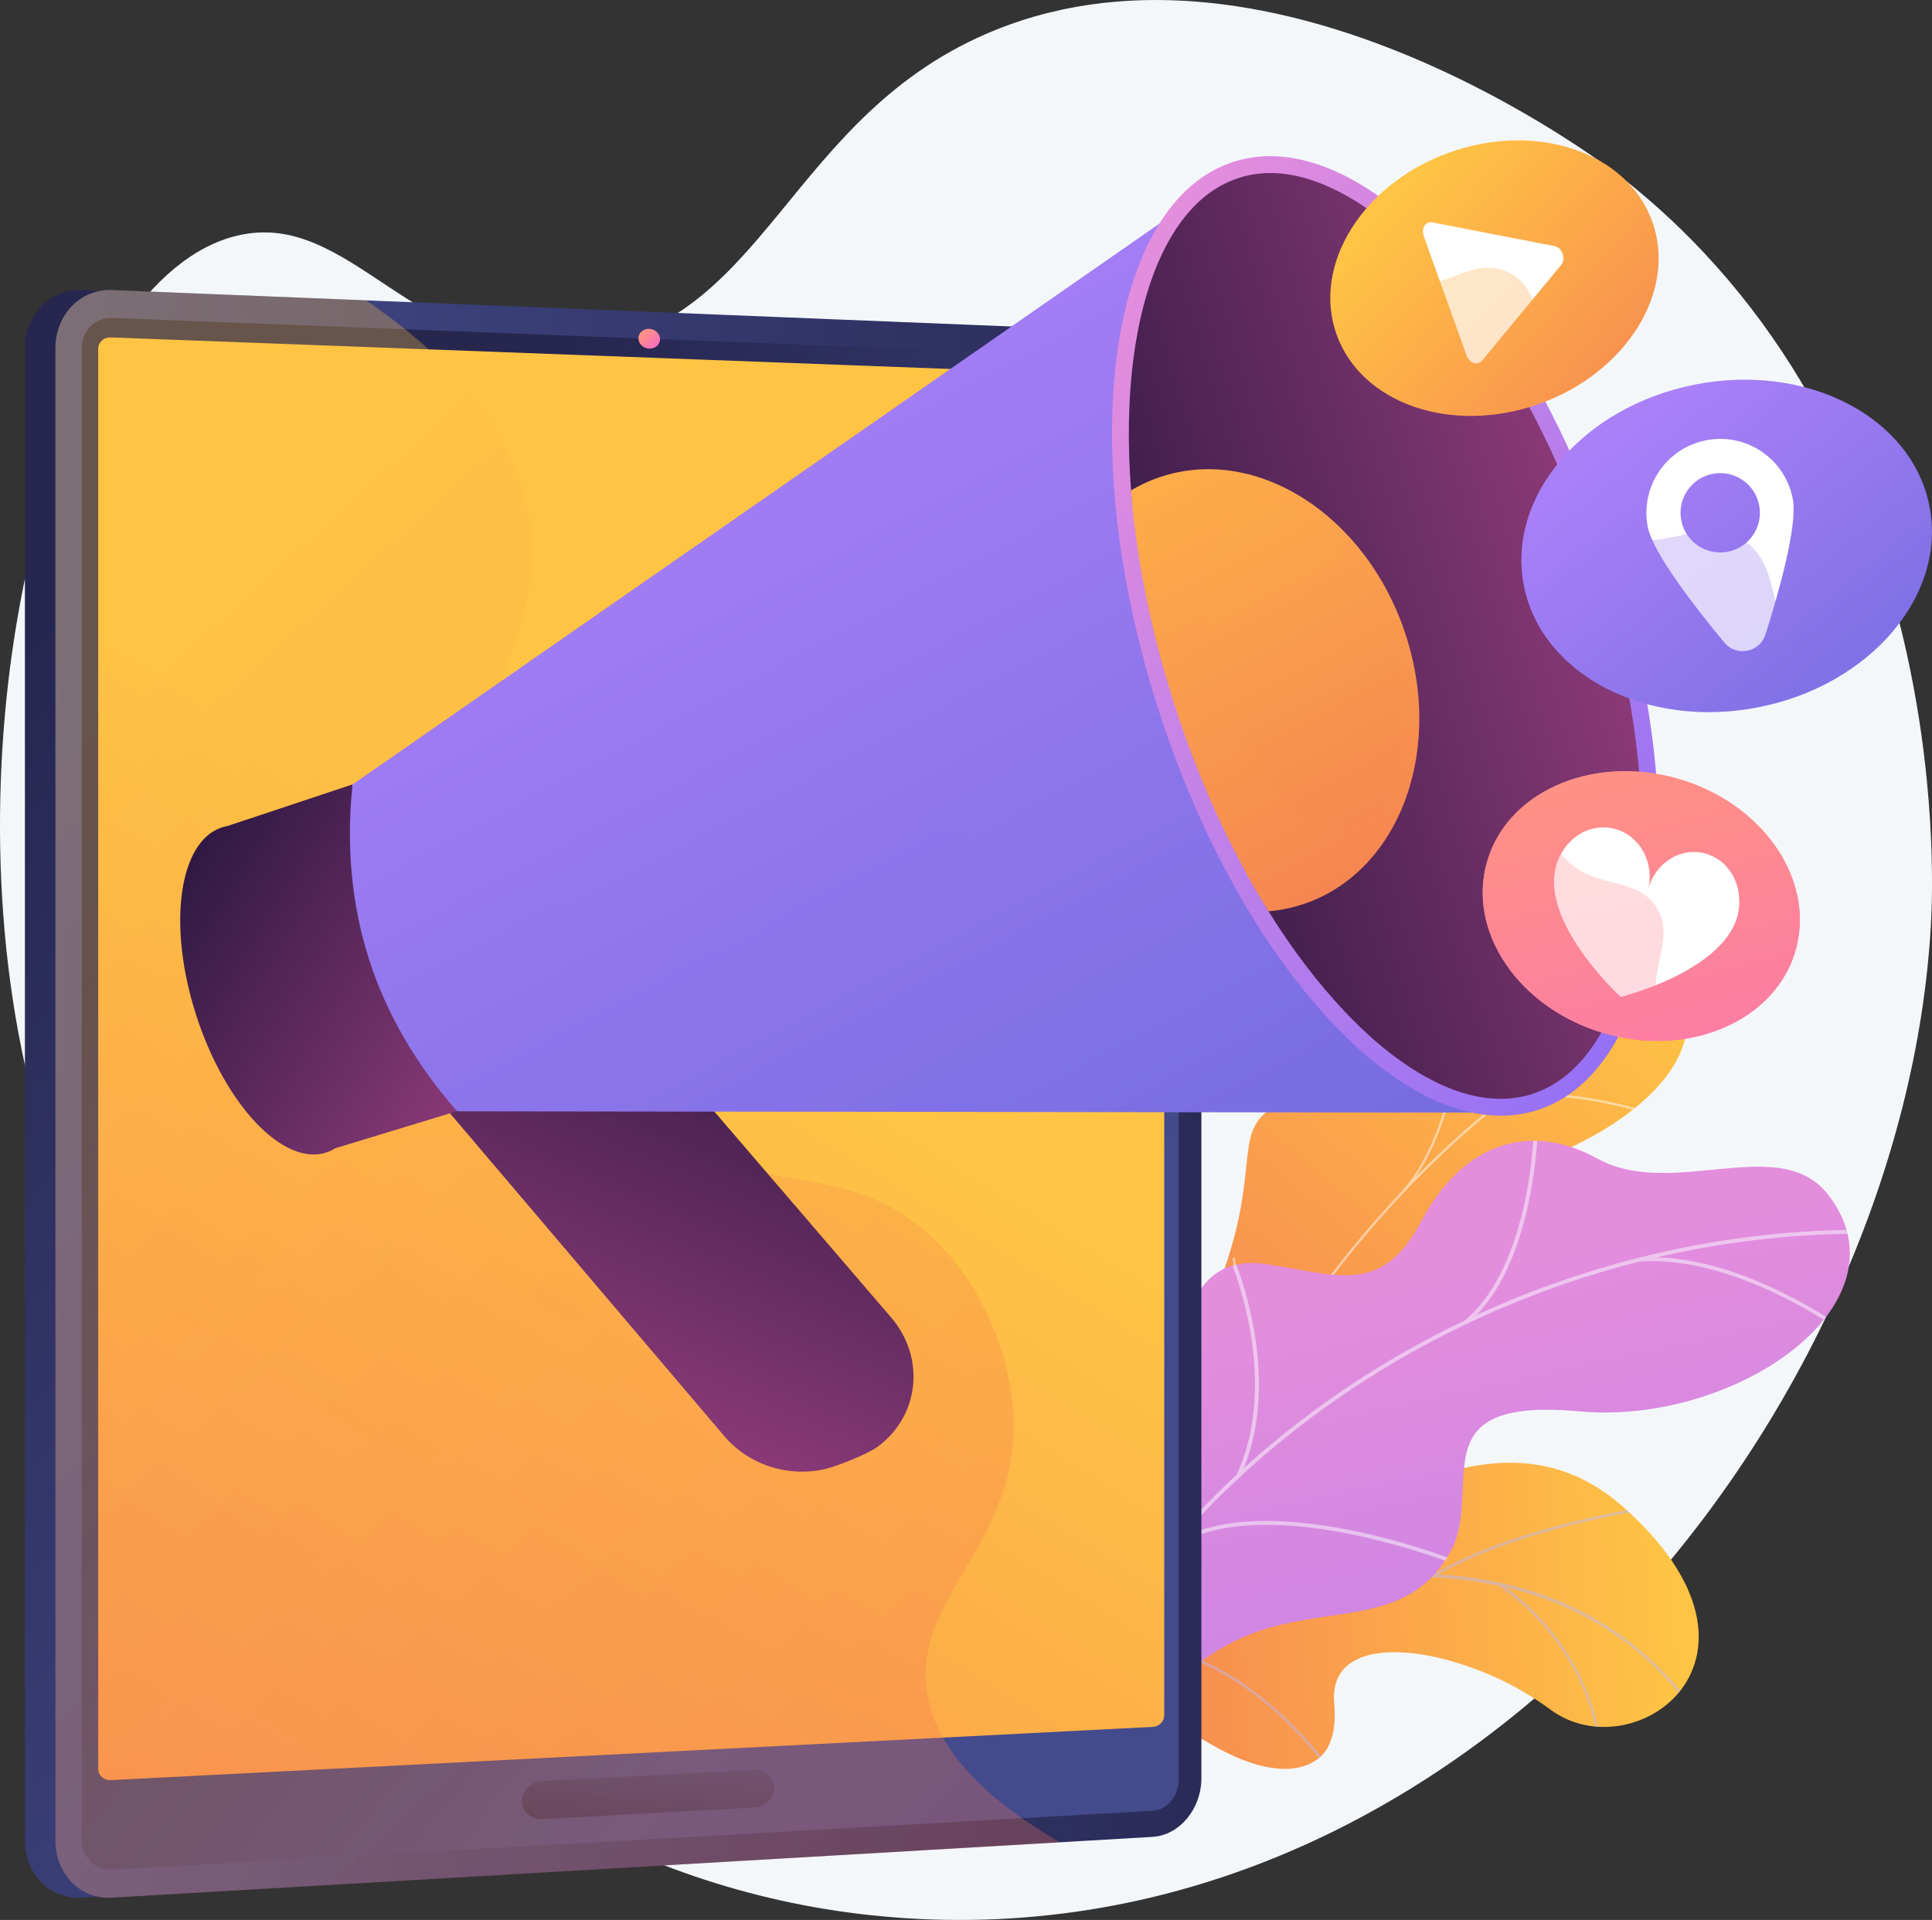 <?xml version="1.0" encoding="utf-8"?>
<!-- Generator: Adobe Illustrator 25.3.1, SVG Export Plug-In . SVG Version: 6.00 Build 0)  -->
<svg version="1.1" xmlns="http://www.w3.org/2000/svg" xmlns:xlink="http://www.w3.org/1999/xlink" x="0px" y="0px"
	 viewBox="0 0 1892.6 1881.2" style="enable-background:new 0 0 1892.6 1881.2;" xml:space="preserve">
<rect x="0" y="0" width="1892.6" height="1881.2" fill="#333333" stroke="none"/>
<style type="text/css">
	.st0{fill:#F4F7FA;}
	.st1{clip-path:url(#SVGID_2_);fill:url(#SVGID_3_);}
	.st2{opacity:0.5;clip-path:url(#SVGID_2_);}
	.st3{fill:#BEB8F2;}
	.st4{fill:url(#SVGID_4_);}
	.st5{opacity:0.5;clip-path:url(#SVGID_6_);}
	.st6{fill:#FCFDFE;}
	.st7{fill:url(#SVGID_7_);}
	.st8{opacity:0.5;clip-path:url(#SVGID_9_);}
	.st9{fill:url(#SVGID_10_);}
	.st10{fill:url(#SVGID_11_);}
	.st11{fill:url(#SVGID_12_);}
	.st12{fill:url(#SVGID_13_);}
	.st13{fill:url(#SVGID_14_);}
	.st14{fill:url(#SVGID_15_);}
	.st15{opacity:0.3;}
	.st16{fill:url(#SVGID_16_);}
	.st17{fill:url(#SVGID_17_);}
	.st18{opacity:0.3;fill:url(#SVGID_18_);}
	.st19{fill:url(#SVGID_19_);}
	.st20{fill:url(#SVGID_20_);}
	.st21{opacity:0.3;fill:url(#SVGID_21_);}
	.st22{fill:url(#SVGID_22_);}
	.st23{fill:url(#SVGID_23_);}
	.st24{clip-path:url(#SVGID_25_);fill:url(#SVGID_26_);}
	.st25{opacity:0.3;clip-path:url(#SVGID_25_);fill:url(#SVGID_27_);}
	.st26{fill:url(#SVGID_28_);}
	.st27{fill:#FFFFFF;}
	.st28{fill:url(#SVGID_29_);}
	.st29{fill:url(#SVGID_30_);}
	.st30{fill:url(#SVGID_31_);}
	.st31{fill:url(#SVGID_32_);}
	.st32{fill:url(#SVGID_33_);}
	.st33{fill:url(#SVGID_34_);}
</style>
<g id="Background">
</g>
<g id="Metaphor">
	<g>
		<path class="st0" d="M975.6,29.2c-204.9,82.4-224.5,293.1-409,311.2C405.8,356.2,344.7,203.7,231.9,231
			C60.1,272.6-47.9,687.1,21.1,1027.9c71.3,351.9,370.6,819.7,866.6,851.6c556.8,35.8,978.2-502.4,1003.9-974.7
			c2.8-51.1,19.2-479.1-304.2-731.9C1571.2,160.2,1252.6-82.2,975.6,29.2z"/>
		<g>
			<g>
				<defs>
					<path id="SVGID_1_" d="M865.5,1664.4l51.2,117.1c0,0,69.7-4.2,99.6-51.5c60.9-96.4,141.1-36.3,178.5-16.2
						c56.3,30.4,119.2,32.6,112.2-45.2c-7.1-77.8,128-55.6,211.9,6.6c82.1,60.8,237.6-50,72-198c-98.9-88.4-208.5-19.8-272,1.6
						c-63.6,21.5-108.5-67.4-169.6-3.5c-52.3,54.6-76.7,125.5-137.5,106.1S899.8,1579.6,865.5,1664.4z"/>
				</defs>
				<clipPath id="SVGID_2_">
					<use xlink:href="#SVGID_1_"  style="overflow:visible;"/>
				</clipPath>
				
					<linearGradient id="SVGID_3_" gradientUnits="userSpaceOnUse" x1="6871.307" y1="-173.697" x2="6616.765" y2="549.741" gradientTransform="matrix(0.401 0.916 -0.916 0.401 -1273.822 -4652.36)">
					<stop  offset="0" style="stop-color:#FFC444"/>
					<stop  offset="0.996" style="stop-color:#F36F56"/>
				</linearGradient>
				<path class="st1" d="M865.5,1664.4l51.2,117.1c0,0,69.7-4.2,99.6-51.5c60.9-96.4,141.1-36.3,178.5-16.2
					c56.3,30.4,111.9,30.3,117.9-38.5c6.8-77.8,122.2-62.3,206.1-0.2c82.1,60.8,237.6-50,72-198c-98.9-88.4-208.5-19.8-272,1.6
					c-63.6,21.5-108.5-67.4-169.6-3.5c-52.3,54.6-76.7,125.5-137.5,106.1S899.8,1579.6,865.5,1664.4z"/>
				<g class="st2">
					<path class="st3" d="M876.8,1719.8l1.5,2.2c1.4-0.9,140.5-94,306.2-144.8c152.7-46.7,359.8-66,479.8,107.6l2.2-1.5
						c-53.4-77.3-128.2-123.4-222.4-137.1c-75.2-11-162.9-1.4-260.5,28.5C1017.6,1625.6,878.2,1718.9,876.8,1719.8z"/>
					<path class="st3" d="M1404.6,1542.2l1.4,2.3c77.2-45.9,206.9-65.5,208.2-65.7l-0.4-2.7
						C1612.4,1476.3,1482.2,1496,1404.6,1542.2z"/>
					<path class="st3" d="M1467,1553c88.3,60.6,97.4,149.2,97.5,150.1l2.7-0.2c-0.1-0.9-9.3-90.8-98.6-152.1L1467,1553z"/>
					<path class="st3" d="M1078,1616.3c128.7-23.3,226.6,122.7,227.5,124.2l2.4-1.2c-0.7-1.6-100.5-149.3-230.4-125.8L1078,1616.3z"
						/>
					<path class="st3" d="M1127,1594l1.6,2.2c68.1-48.3,84.1-152,84.2-153.1l-2.7-0.4C1210,1443.7,1194.2,1546.3,1127,1594z"/>
					<path class="st3" d="M900.5,1707.9c46.9-16.3,111.2,32.8,111.9,33.3l1.7-2.1c-2.7-2.1-66.1-50.5-114.4-33.7L900.5,1707.9z"/>
					<path class="st3" d="M933.2,1685.4l1.5,2.3c32.8-21.6,48.9-92.5,54.2-115.8c0.7-3.3,1.4-6.1,1.6-6.6l-2.5-1.1
						c-0.3,0.7-0.7,2.6-1.8,7.2C981,1594.3,965.1,1664.4,933.2,1685.4z"/>
				</g>
			</g>
			<g>
				
					<linearGradient id="SVGID_4_" gradientUnits="userSpaceOnUse" x1="-3461.057" y1="1650.963" x2="-3140.601" y2="2492.99" gradientTransform="matrix(-0.944 -0.331 -0.331 0.944 -1139.989 -1801.393)">
					<stop  offset="0" style="stop-color:#FFC444"/>
					<stop  offset="0.996" style="stop-color:#F36F56"/>
				</linearGradient>
				<path class="st4" d="M1248.7,1464.1c6.8,33.9-14.9,59.4-33.6,75.4c-3.2-0.9-5.3-0.6-8.7-0.8c-30.8-1.9-43.6-9.3-73.7-15.9
					c-6.5-1.4-24.2-11.4-31.2-16l-12.9-8.7c0,0-6-79.4,38.5-87.7c44.5-8.4,48.4-84.5,55.4-124.5c4.3-24.6,14.2-34.5,17.2-43.2
					c32.1-93,11.5-129,40.5-152.8c32-26.3,66.4,10.1,102.7-16.7c41.1-30.2,24.9-96.9,70.1-116.8c7.8-3.4,15.8-6.7,27.1-6.8
					c27.9-0.3,44.6,20.6,69,4.6c48.9-32.2,114-29.9,138.5,25.3c24.2,54.5-42.4,129.2-169.2,167.7c-87,37.7-92.8,54.9-98.5,99.4
					c-4,31.1,5.9,118.1-45.7,136.6C1282.9,1401.4,1240.9,1425.3,1248.7,1464.1z"/>
				<g>
					<defs>
						<path id="SVGID_5_" d="M1189.9,1558.2l-99.4-56.8c0,0-7.7-82.7,36.8-91c44.5-8.4,48.4-84.5,55.4-124.5
							c19-108.7,138.7-63.2,175-200.3c9.7-36.5,15.1-109.8,55.5-129.3c46.1-22.1,64.8,18.3,96.1-2.3c48.9-32.2,114-29.9,138.5,25.3
							c24.2,54.5-42.4,129.2-169.2,167.7c-87,37.7-92.8,54.9-98.5,99.4c-4,31.1,5.9,118.1-45.7,136.6s-93.6,42.4-85.8,81.2
							C1260.5,1523.1,1189.9,1558.2,1189.9,1558.2z"/>
					</defs>
					<clipPath id="SVGID_6_">
						<use xlink:href="#SVGID_5_"  style="overflow:visible;"/>
					</clipPath>
					<g class="st5">
						<path class="st6" d="M1147.9,1528.4l-2.1-0.9c4.8-11.6,9.8-23.2,14.8-34.5c37.3-83.9,81.6-161,131.9-229.1
							c42.6-57.7,89.9-109.8,140.7-154.8c40.9-36.2,84.2-68,128.8-94.6c31.3-18.7,63-34.6,94-47.3c5.4-2.2,11.1-4.2,16.6-6.1
							c7.3-2.5,14.9-5.2,21.9-8.4l1.1,1.9c-7.1,3.3-14.7,5.9-22.1,8.5c-5.5,1.9-11.1,3.9-16.5,6.1c-31,12.7-62.5,28.6-93.7,47.2
							c-44.5,26.5-87.7,58.3-128.5,94.4c-50.7,44.9-98,96.9-140.4,154.4c-50.1,68-94.4,144.9-131.7,228.7
							C1157.6,1505.2,1152.7,1516.8,1147.9,1528.4z"/>
						<path class="st6" d="M1375.5,1168l-1.7-1.4c60.5-67.6,64.4-224.3,64.4-225.8l2.2,0.2C1440.3,942.5,1436.5,1099.9,1375.5,1168z
							"/>
						<path class="st6" d="M1224.4,1372.4l-1.9-1.3c35.2-50.9,160.2-61.4,161.4-61.5l0.3,2.1
							C1383,1311.8,1259.1,1322.3,1224.4,1372.4z"/>
						<path class="st6" d="M1207.2,1403.1l-2.1-0.9c16.2-36.9,17.1-96.8,2.4-168.5c-0.7-3.6-0.7-3.6-0.6-4l2.1,0.9l-1-0.5l1.1,0.1
							c0,0.2,0.3,1.6,0.6,3.2C1224.4,1305.5,1223.5,1365.8,1207.2,1403.1z"/>
						<path class="st6" d="M1156.9,1507.3l-1.7-1.4c29.6-33.4,99.8-29.4,100.5-29.4l0,2.1C1255,1478.6,1185.9,1474.7,1156.9,1507.3z
							"/>
						<path class="st6" d="M1144.6,1527.6c0.7-36.3-9.4-74.6-31.1-117.1l2-0.8c21.9,42.8,32.1,81.5,31.4,118.1L1144.6,1527.6z"/>
						<path class="st6" d="M1537.3,1032.4l-1.7-1.5c36-35.7,64.6-81.6,74-96.7c2.3-3.7,3.1-4.9,3.4-5.3l1.7,1.5
							c-0.3,0.3-1.6,2.4-3.2,5C1602.1,950.5,1573.4,996.6,1537.3,1032.4z"/>
						<path class="st6" d="M1469.2,1081.6l-1.1-1.9c43.2-21.9,140.4,7.8,144.5,9l-0.6,2C1611,1090.5,1511.6,1060.2,1469.2,1081.6z"
							/>
					</g>
				</g>
			</g>
			<g>
				
					<linearGradient id="SVGID_7_" gradientUnits="userSpaceOnUse" x1="1605.387" y1="1358.296" x2="2052.321" y2="2548.602" gradientTransform="matrix(0.99 0.144 -0.144 0.99 -1.687 -323.492)">
					<stop  offset="3.597120e-03" style="stop-color:#E38DDD"/>
					<stop  offset="1" style="stop-color:#9571F6"/>
				</linearGradient>
				<path class="st7" d="M1073,1744.8c-6.6-4.2,18.9-36.6,20.4-92.9c0.4-14,7.7-90.5-43.6-117c-10-5.1-19.9-10.3-29.9-15.4
					c2-26.9,8.9-51.8,43.8-46c54.1,9,91.8-70.6,91.6-105.2c-0.3-42.8,1.2-142.4,85.1-129.7c69.8,10.6,113.4,31.2,151.9-42
					c38.6-73.2,103.1-99.7,172.7-61.3c73.3,40.4,178.6-25.9,225.9,35.3c82.3,106.6-90.7,226.2-243.5,212.3
					c-152.8-13.9-98.2,66.5-122.7,129.7c-2.6,5.7-7.1,14.4-14.3,23.7c-44.6,57-116.4,36.5-188.7,66.2
					C1122.9,1643,1084.1,1751.9,1073,1744.8z"/>
				<g>
					<defs>
						<path id="SVGID_8_" d="M1181,1619.2l-163.8-79c0.7-26.6,7.5-73.2,46.4-66.7c54.1,9,91.8-70.6,91.6-105.2
							c-0.3-42.8,1.2-142.4,85.1-129.7c69.8,10.6,113.4,31.2,151.9-42c38.6-73.2,103.1-99.7,172.7-61.3
							c73.3,40.4,178.6-25.9,225.9,35.3c82.3,106.6-90.7,226.2-243.5,212.3c-152.8-13.9-98.2,66.5-122.7,129.7
							c-33.5,86.3-144.6,11.9-191.2,30C1196.9,1556.7,1185.3,1594.6,1181,1619.2z"/>
					</defs>
					<clipPath id="SVGID_9_">
						<use xlink:href="#SVGID_8_"  style="overflow:visible;"/>
					</clipPath>
					<g class="st8">
						<path class="st6" d="M1115.3,1557.5l-3.2-2.3c162.9-218,437.7-352.1,717.2-350.2l0.2,3.8
							C1551.2,1206.8,1277.5,1340.4,1115.3,1557.5z"/>
						<path class="st6" d="M1215,1446.6l-3.6-1.7c44.7-97.2-7.9-214.7-8.4-215.8l3.5-1.4C1207.1,1228.9,1260.4,1347.9,1215,1446.6z"
							/>
						<path class="st6" d="M1146.5,1518.2l-2.4-3.1c89.1-63.3,282.9,14.2,284.9,15l-1.3,3.5
							C1425.7,1532.9,1233.8,1456.2,1146.5,1518.2z"/>
						<path class="st6" d="M1438.1,1296.3l-2.6-2.9c65.7-56.1,67.2-189.9,67.3-191.3l3.9,0.2
							C1506.6,1103.7,1505,1239.2,1438.1,1296.3z"/>
						<path class="st6" d="M1604,1236.3l-0.5-3.8c101.2-8.6,212.9,76.1,214,77l-2.3,2.9C1814.1,1311.5,1703.7,1227.8,1604,1236.3z"
							/>
					</g>
				</g>
			</g>
		</g>
		<g>
			<g>
				
					<linearGradient id="SVGID_10_" gradientUnits="userSpaceOnUse" x1="1370.322" y1="3839.132" x2="280.971" y2="4827.707" gradientTransform="matrix(0 -1 1 0 -3750.117 1915.493)">
					<stop  offset="3.597000e-03" style="stop-color:#26264F"/>
					<stop  offset="1" style="stop-color:#444B8C"/>
				</linearGradient>
				<path class="st9" d="M1147,1742.2c0,30.2-21.4,56-47.9,57.6L79.4,1859.3c-30.3,1.8-55-23.2-55-55.7V340.9
					c0-32.5,24.7-57.9,55-56.7l1019.7,41.3c26.4,1.1,47.9,26.5,47.9,56.7V1742.2z"/>
				<linearGradient id="SVGID_11_" gradientUnits="userSpaceOnUse" x1="76.156" y1="1072.611" x2="1318.521" y2="1037.995">
					<stop  offset="0" style="stop-color:#444B8C"/>
					<stop  offset="0.996" style="stop-color:#26264F"/>
				</linearGradient>
				<path class="st10" d="M1176.9,1742.2c0,30.2-21.4,56-47.9,57.6l-1019.7,59.5c-30.3,1.8-55-23.2-55-55.7V340.9
					c0-32.5,24.7-57.9,55-56.7L1129,325.5c26.4,1.1,47.9,26.5,47.9,56.7V1742.2z"/>
				
					<linearGradient id="SVGID_12_" gradientUnits="userSpaceOnUse" x1="547.382" y1="4705.515" x2="1162.802" y2="3953.334" gradientTransform="matrix(0 -1 1 0 -3750.117 1915.493)">
					<stop  offset="0" style="stop-color:#444B8C"/>
					<stop  offset="0.996" style="stop-color:#26264F"/>
				</linearGradient>
				<path class="st11" d="M80,341.8v1460.4c0,17.4,13.2,30.7,29.4,29.8l806.5-45.7l213.2-12.1c14.2-0.8,25.6-14.6,25.6-30.8V381.4
					c0-16.2-11.5-29.8-25.6-30.3l-220.9-8.6l-798.8-31C93.1,310.9,80,324.4,80,341.8z"/>
				<linearGradient id="SVGID_13_" gradientUnits="userSpaceOnUse" x1="651.496" y1="957.544" x2="-271.945" y2="2452.15">
					<stop  offset="0" style="stop-color:#FFC444"/>
					<stop  offset="0.996" style="stop-color:#F36F56"/>
				</linearGradient>
				<path class="st12" d="M1140.5,1680.5c0,6-4.8,11.2-10.8,11.5l-1021.2,52.2c-6.8,0.3-12.3-4.6-12.3-11.1V341.8
					c0-6.4,5.5-11.5,12.3-11.2L1129.7,369c5.9,0.2,10.8,5.3,10.8,11.3V1680.5z"/>
				<linearGradient id="SVGID_14_" gradientUnits="userSpaceOnUse" x1="645.11" y1="1681.517" x2="624.567" y2="1837.961">
					<stop  offset="0" style="stop-color:#444B8C"/>
					<stop  offset="0.996" style="stop-color:#26264F"/>
				</linearGradient>
				<path class="st13" d="M739,1771l-207.4,11.4c-11.1,0.6-20.1-7.1-20.1-17.2v-0.8c0-10.1,9-18.7,20.1-19.3l207.4-10.9
					c10.8-0.6,19.5,7,19.5,17v0.7C758.5,1761.9,749.8,1770.4,739,1771z"/>
				<linearGradient id="SVGID_15_" gradientUnits="userSpaceOnUse" x1="630.757" y1="326.123" x2="642.391" y2="338.944">
					<stop  offset="0" style="stop-color:#FF9085"/>
					<stop  offset="1" style="stop-color:#FB6FBB"/>
				</linearGradient>
				<path class="st14" d="M646.6,332.3c0,5.4-4.7,9.5-10.6,9.3c-5.9-0.2-10.6-4.8-10.6-10.1c0-5.4,4.8-9.5,10.6-9.3
					C641.9,322.4,646.6,327,646.6,332.3z"/>
			</g>
			<g class="st15">
				
					<linearGradient id="SVGID_16_" gradientUnits="userSpaceOnUse" x1="1185.858" y1="3666.7" x2="93.435" y2="4658.061" gradientTransform="matrix(0 -1 1 0 -3750.117 1915.493)">
					<stop  offset="0" style="stop-color:#FFC444"/>
					<stop  offset="0.996" style="stop-color:#F36F56"/>
				</linearGradient>
				<path class="st16" d="M907,1646.5c-4.2-89.1,94.9-141.4,85.4-267.1c-0.9-11.3-9.7-108.6-88-174.6
					c-70.3-59.2-129.4-36.9-259.6-84.2c-91.2-33.1-193.8-70.3-235.3-145c-82.4-148.3,153-296.4,104.8-488.4
					c-13.8-55-52.8-122.5-155.7-192.9l-249.3-10.1c-30.3-1.2-55,24.2-55,56.7v1462.8c0,32.5,24.7,57.5,55,55.7l929.1-54.2
					C939.4,1747.9,909.2,1692.9,907,1646.5z"/>
			</g>
		</g>
		<g>
			<g>
				
					<linearGradient id="SVGID_17_" gradientUnits="userSpaceOnUse" x1="-8285.491" y1="491.39" x2="-8568.162" y2="824.757" gradientTransform="matrix(0.952 -0.305 0.305 0.952 8439.886 -2053.346)">
					<stop  offset="0" style="stop-color:#311944"/>
					<stop  offset="1" style="stop-color:#893976"/>
				</linearGradient>
				<path class="st17" d="M809.7,1439c-35.5,8.9-75.4-2.6-100.3-32L357.1,992.3c-32.1-37.8-27.4-93.6,10.6-125
					c38.3-31.7,113.3-32.8,146,5.2l359.1,418.2c33.9,39.4,28.1,96.2-12.7,126.6C850.1,1424.7,821.4,1436,809.7,1439z"/>
				
					<linearGradient id="SVGID_18_" gradientUnits="userSpaceOnUse" x1="-8320.309" y1="461.867" x2="-8602.98" y2="795.236" gradientTransform="matrix(0.952 -0.305 0.305 0.952 8439.886 -2053.346)">
					<stop  offset="0" style="stop-color:#311944"/>
					<stop  offset="1" style="stop-color:#893976"/>
				</linearGradient>
				<path class="st18" d="M367.7,867.3c38.3-31.7,113.3-32.8,146,5.2L842,1254.9c-33.8,2-70.6,14.5-116.1-5.2
					c-75.7-32.9-67.9-108.7-133.8-152.9c-30.1-20.2-78.9-36-162.3-18.7l-72.8-85.7C325,954.6,329.7,898.7,367.7,867.3z"/>
			</g>
			<g>
				
					<linearGradient id="SVGID_19_" gradientUnits="userSpaceOnUse" x1="6286.621" y1="254.43" x2="6058.459" y2="523.511" gradientTransform="matrix(-0.952 0.305 0.305 0.952 6084.355 -1298.946)">
					<stop  offset="0" style="stop-color:#311944"/>
					<stop  offset="1" style="stop-color:#893976"/>
				</linearGradient>
				<path class="st19" d="M217.4,810.7c1.7-0.5,3.5-1,5.2-1.3l122.7-40.8l102.5,320.1l-119.4,36.4c-2.8,1.8-5.8,3.2-8.9,4.2
					c-42.2,13.5-99.2-46.9-127.4-134.9C163.8,906.5,175.2,824.3,217.4,810.7z"/>
				
					<linearGradient id="SVGID_20_" gradientUnits="userSpaceOnUse" x1="-8154.962" y1="-120.275" x2="-7894.104" y2="1322.593" gradientTransform="matrix(0.952 -0.305 0.305 0.952 8439.886 -2053.346)">
					<stop  offset="0" style="stop-color:#AA80F9"/>
					<stop  offset="0.996" style="stop-color:#6165D7"/>
				</linearGradient>
				<path class="st20" d="M345.3,768.7c-12.5,121.5,21.5,227.7,102.5,320.1l1010,1.3l-278.1-901.5L345.3,768.7z"/>
				
					<linearGradient id="SVGID_21_" gradientUnits="userSpaceOnUse" x1="-8244.232" y1="-117.672" x2="-7980.117" y2="1343.211" gradientTransform="matrix(0.952 -0.305 0.305 0.952 8439.886 -2053.346)">
					<stop  offset="0" style="stop-color:#AA80F9"/>
					<stop  offset="0.996" style="stop-color:#6165D7"/>
				</linearGradient>
				<path class="st21" d="M1126,905.2c-97.6-5.1-165.1-122.8-267.6-94.7c-80.4,22.1-79.6,106.7-160,123.3
					c-82.3,17-123.1-64.5-221.9-66.2c-44.9-0.8-86.5,15.3-123.9,40.1c14.9,65.4,46.5,125.7,95.1,181.2l1010,1.3l-151.8-287.7
					C1232.5,884,1173.3,907.6,1126,905.2z"/>
				
					<linearGradient id="SVGID_22_" gradientUnits="userSpaceOnUse" x1="5347.819" y1="82.86" x2="4828.197" y2="695.675" gradientTransform="matrix(-0.952 0.305 0.305 0.952 6084.355 -1298.946)">
					<stop  offset="3.597120e-03" style="stop-color:#E38DDD"/>
					<stop  offset="1" style="stop-color:#9571F6"/>
				</linearGradient>
				<path class="st22" d="M1134.5,694.4c82.1,256.6,248.5,432.7,371.5,393.3c123-39.4,156.2-279.3,74-535.9
					c-82.1-256.6-248.5-432.7-371.5-393.3S1052.3,437.9,1134.5,694.4z"/>
				
					<linearGradient id="SVGID_23_" gradientUnits="userSpaceOnUse" x1="5384.21" y1="381.721" x2="4883.286" y2="394.483" gradientTransform="matrix(-0.952 0.305 0.305 0.952 6084.355 -1298.946)">
					<stop  offset="0" style="stop-color:#311944"/>
					<stop  offset="1" style="stop-color:#893976"/>
				</linearGradient>
				<path class="st23" d="M1500.9,1071.9c26.1-8.4,48.3-27.5,65.9-57c17.9-30,30.3-69,36.8-116c13.7-98.8-0.3-220.3-39.3-342.1
					c-39-121.8-98.2-228.8-166.7-301.3c-32.6-34.5-65.3-59.1-97.3-73.1c-31.4-13.8-60.6-16.5-86.7-8.1c-26.1,8.4-48.3,27.5-65.9,57
					c-17.9,30-30.3,69-36.8,116c-5.7,41.3-6.6,86.6-2.8,134.2c5.2,66.3,67.7,117.2,90.4,188c24.1,75.4,7.7,164.9,44.7,224.3
					c22.8,36.6,47.6,69.2,73.7,96.9c32.6,34.5,65.3,59.1,97.3,73.1C1445.6,1077.6,1474.8,1080.3,1500.9,1071.9z"/>
				<g>
					<defs>
						<path id="SVGID_24_" d="M1500.9,1071.9c26.1-8.4,48.3-27.5,65.9-57c17.9-30,30.3-69,36.8-116c13.7-98.8-0.3-220.3-39.3-342.1
							c-39-121.8-98.2-228.8-166.7-301.3c-32.6-34.5-65.3-59.1-97.3-73.1c-31.4-13.8-60.6-16.5-86.7-8.1
							c-26.1,8.4-48.3,27.5-65.9,57c-17.9,30-30.3,69-36.8,116c-13.7,98.8,0.3,220.3,39.3,342.1c39,121.8,98.2,228.8,166.7,301.3
							c32.6,34.5,65.3,59.1,97.3,73.1C1445.6,1077.6,1474.8,1080.3,1500.9,1071.9z"/>
					</defs>
					<clipPath id="SVGID_25_">
						<use xlink:href="#SVGID_24_"  style="overflow:visible;"/>
					</clipPath>
					
						<linearGradient id="SVGID_26_" gradientUnits="userSpaceOnUse" x1="-7805.762" y1="-74.694" x2="-7635.442" y2="867.382" gradientTransform="matrix(0.952 -0.305 0.305 0.952 8439.886 -2053.346)">
						<stop  offset="0" style="stop-color:#FFC444"/>
						<stop  offset="0.996" style="stop-color:#F36F56"/>
					</linearGradient>
					<path class="st24" d="M1377.5,623.4c37.7,117.7-10.3,236.1-105.9,264.1c-94.1,27.5-199-43.2-235.6-157.7
						c-36.6-114.4,8-231.8,101.1-262.6C1231.6,435.9,1339.8,505.6,1377.5,623.4z"/>
					
						<linearGradient id="SVGID_27_" gradientUnits="userSpaceOnUse" x1="-7707.549" y1="46.67" x2="-7581.88" y2="741.777" gradientTransform="matrix(0.952 -0.305 0.305 0.952 8439.886 -2053.346)">
						<stop  offset="0" style="stop-color:#FFC444"/>
						<stop  offset="0.996" style="stop-color:#F36F56"/>
					</linearGradient>
					<path class="st25" d="M1361.9,626.2c28,87.4,12.2,169-34.5,182c-46,12.8-104.9-45.8-132.1-130.8c-27.2-85-13.1-166,32.2-181.3
						C1273.5,480.7,1333.9,538.8,1361.9,626.2z"/>
				</g>
			</g>
		</g>
		<g>
			
				<linearGradient id="SVGID_28_" gradientUnits="userSpaceOnUse" x1="1143.191" y1="-273.675" x2="1360.579" y2="129.516" gradientTransform="matrix(0.941 -0.337 0.337 0.941 388.001 833.058)">
				<stop  offset="0" style="stop-color:#FFC444"/>
				<stop  offset="0.996" style="stop-color:#F36F56"/>
			</linearGradient>
			<path class="st26" d="M1618.6,217.1c24.4,68-25.1,147.9-110.5,178.5c-85.4,30.6-174.3,0.3-198.7-67.7s25.1-147.9,110.5-178.5
				C1505.3,118.9,1594.2,149.2,1618.6,217.1z"/>
			<path class="st27" d="M1436.7,348.4l-42-117.1c-2.7-7.5,1.8-14.7,8.5-13.4l119.6,23.2c7.6,1.5,11.5,12.5,6.6,18.4l-77.6,93.9
				C1447.4,358.6,1439.4,355.9,1436.7,348.4z"/>
			<g class="st15">
				
					<linearGradient id="SVGID_29_" gradientUnits="userSpaceOnUse" x1="1080.329" y1="-249.174" x2="1293.504" y2="178.618" gradientTransform="matrix(0.941 -0.337 0.337 0.941 388.001 833.058)">
					<stop  offset="0" style="stop-color:#FFC444"/>
					<stop  offset="0.996" style="stop-color:#F36F56"/>
				</linearGradient>
				<path class="st28" d="M1534.4,350.8c-31.7-29.7-25-70.4-58.6-84.8c-34.2-14.7-59.5,19.4-102.3,12.8
					c-16.5-2.5-37.1-11.4-59.1-36.9c-12.5,27.8-15,57.9-4.9,86c24.4,68,113.3,98.2,198.7,67.7c19.6-7,37.2-16.6,52.6-28.1
					C1549.4,362.8,1540.9,356.9,1534.4,350.8z"/>
			</g>
		</g>
		<g>
			
				<linearGradient id="SVGID_30_" gradientUnits="userSpaceOnUse" x1="1425.129" y1="245.111" x2="1693.093" y2="742.104" gradientTransform="matrix(0.981 -0.192 0.192 0.981 148.847 450.057)">
				<stop  offset="0" style="stop-color:#AA80F9"/>
				<stop  offset="0.996" style="stop-color:#6165D7"/>
			</linearGradient>
			<path class="st29" d="M1890.1,496c17.1,87.3-58,175.5-167.7,197c-109.7,21.5-212.5-31.9-229.6-119.2
				c-17.1-87.3,58-175.5,167.7-197C1770.3,355.2,1873,408.6,1890.1,496z"/>
			<path class="st27" d="M1671.3,431.4c-39.2,7.7-64.8,45.7-57.1,85c5,25.4,46.4,78.7,74.9,113.1c11.9,14.3,34.8,9.8,40.4-7.9
				c13.5-42.6,31.7-107.6,26.7-133C1748.5,449.3,1710.5,423.7,1671.3,431.4z M1692.6,540.6c-21.1,4.1-41.5-9.6-45.6-30.7
				c-4.1-21.1,9.6-41.5,30.7-45.6c21.1-4.1,41.5,9.6,45.6,30.7C1727.4,516,1713.7,536.5,1692.6,540.6z"/>
			<g class="st15">
				
					<linearGradient id="SVGID_31_" gradientUnits="userSpaceOnUse" x1="1347.643" y1="275.314" x2="1610.413" y2="802.63" gradientTransform="matrix(0.981 -0.192 0.192 0.981 148.847 450.057)">
					<stop  offset="0" style="stop-color:#AA80F9"/>
					<stop  offset="0.996" style="stop-color:#6165D7"/>
				</linearGradient>
				<path class="st30" d="M1762.8,643.2c-33.1-42-17.4-90.4-55.7-114.2c-38.9-24.2-76.1,12.7-127-3.3c-19.7-6.2-43.1-20.8-65.2-55.9
					c-20.3,31.6-29,67.8-21.9,103.9c17.1,87.3,119.9,140.7,229.6,119.2c25.1-4.9,48.4-13.3,69.3-24.5
					C1778.9,660.7,1769.6,651.9,1762.8,643.2z"/>
			</g>
		</g>
		<g>
			
				<linearGradient id="SVGID_32_" gradientUnits="userSpaceOnUse" x1="1908.654" y1="947.482" x2="2123.332" y2="1345.647" gradientTransform="matrix(0.969 0.247 -0.247 0.969 -37.752 -620.205)">
				<stop  offset="0" style="stop-color:#FF9085"/>
				<stop  offset="1" style="stop-color:#FB6FBB"/>
			</linearGradient>
			<path class="st31" d="M1759.8,928.1c-17.4,68.4-98.2,107.1-181.7,86.1c-84.9-21.4-140.2-96.2-122.2-166.7s101.9-108.4,186.3-84.9
				C1725.1,785.7,1777.2,859.6,1759.8,928.1z"/>
			
				<linearGradient id="SVGID_33_" gradientUnits="userSpaceOnUse" x1="1908.654" y1="947.482" x2="2123.332" y2="1345.647" gradientTransform="matrix(0.969 0.247 -0.247 0.969 -37.752 -620.205)">
				<stop  offset="0" style="stop-color:#FF9085"/>
				<stop  offset="1" style="stop-color:#FB6FBB"/>
			</linearGradient>
			<path class="st32" d="M1759.8,928.1c-17.4,68.4-98.2,107.1-181.7,86.1c-84.9-21.4-140.2-96.2-122.2-166.7s101.9-108.4,186.3-84.9
				C1725.1,785.7,1777.2,859.6,1759.8,928.1z"/>
			<g>
				<path class="st27" d="M1703.5,877.3L1703.5,877.3c-1.9-19.3-14.5-36-33-41c-24.3-6.6-49.4,9.3-56.1,35.6
					c6.7-26.3-7.7-53-32.3-59.7c-18.9-5.1-38.4,3.1-49.5,19.1l0,0c-41.3,57.3,55,145.5,55,145.5S1711.5,946.3,1703.5,877.3z"/>
			</g>
			<g class="st15">
				
					<linearGradient id="SVGID_34_" gradientUnits="userSpaceOnUse" x1="1849.177" y1="970.181" x2="2060.392" y2="1394.039" gradientTransform="matrix(0.969 0.247 -0.247 0.969 -37.752 -620.205)">
					<stop  offset="0" style="stop-color:#FF9085"/>
					<stop  offset="1" style="stop-color:#FB6FBB"/>
				</linearGradient>
				<path class="st33" d="M1623.1,991.5c-8.8-41.7,18.4-71.6-0.1-102c-19-31.1-57.6-17.1-88.2-46.6c-11.9-11.5-23.5-30.5-27.2-64.2
					c-25.5,16-44.3,39.6-51.7,68.7c-18,70.5,37.3,145.3,122.2,166.7c19.2,4.9,38.3,6.5,56.5,5.4
					C1628.3,1009.6,1624.9,1000.1,1623.1,991.5z"/>
			</g>
		</g>
	</g>
	<g>
	</g>
	<g>
	</g>
	<g>
	</g>
	<g>
	</g>
	<g>
	</g>
	<g>
	</g>
	<g>
	</g>
	<g>
	</g>
	<g>
	</g>
	<g>
	</g>
	<g>
	</g>
	<g>
	</g>
	<g>
	</g>
	<g>
	</g>
	<g>
	</g>
</g>
</svg>
